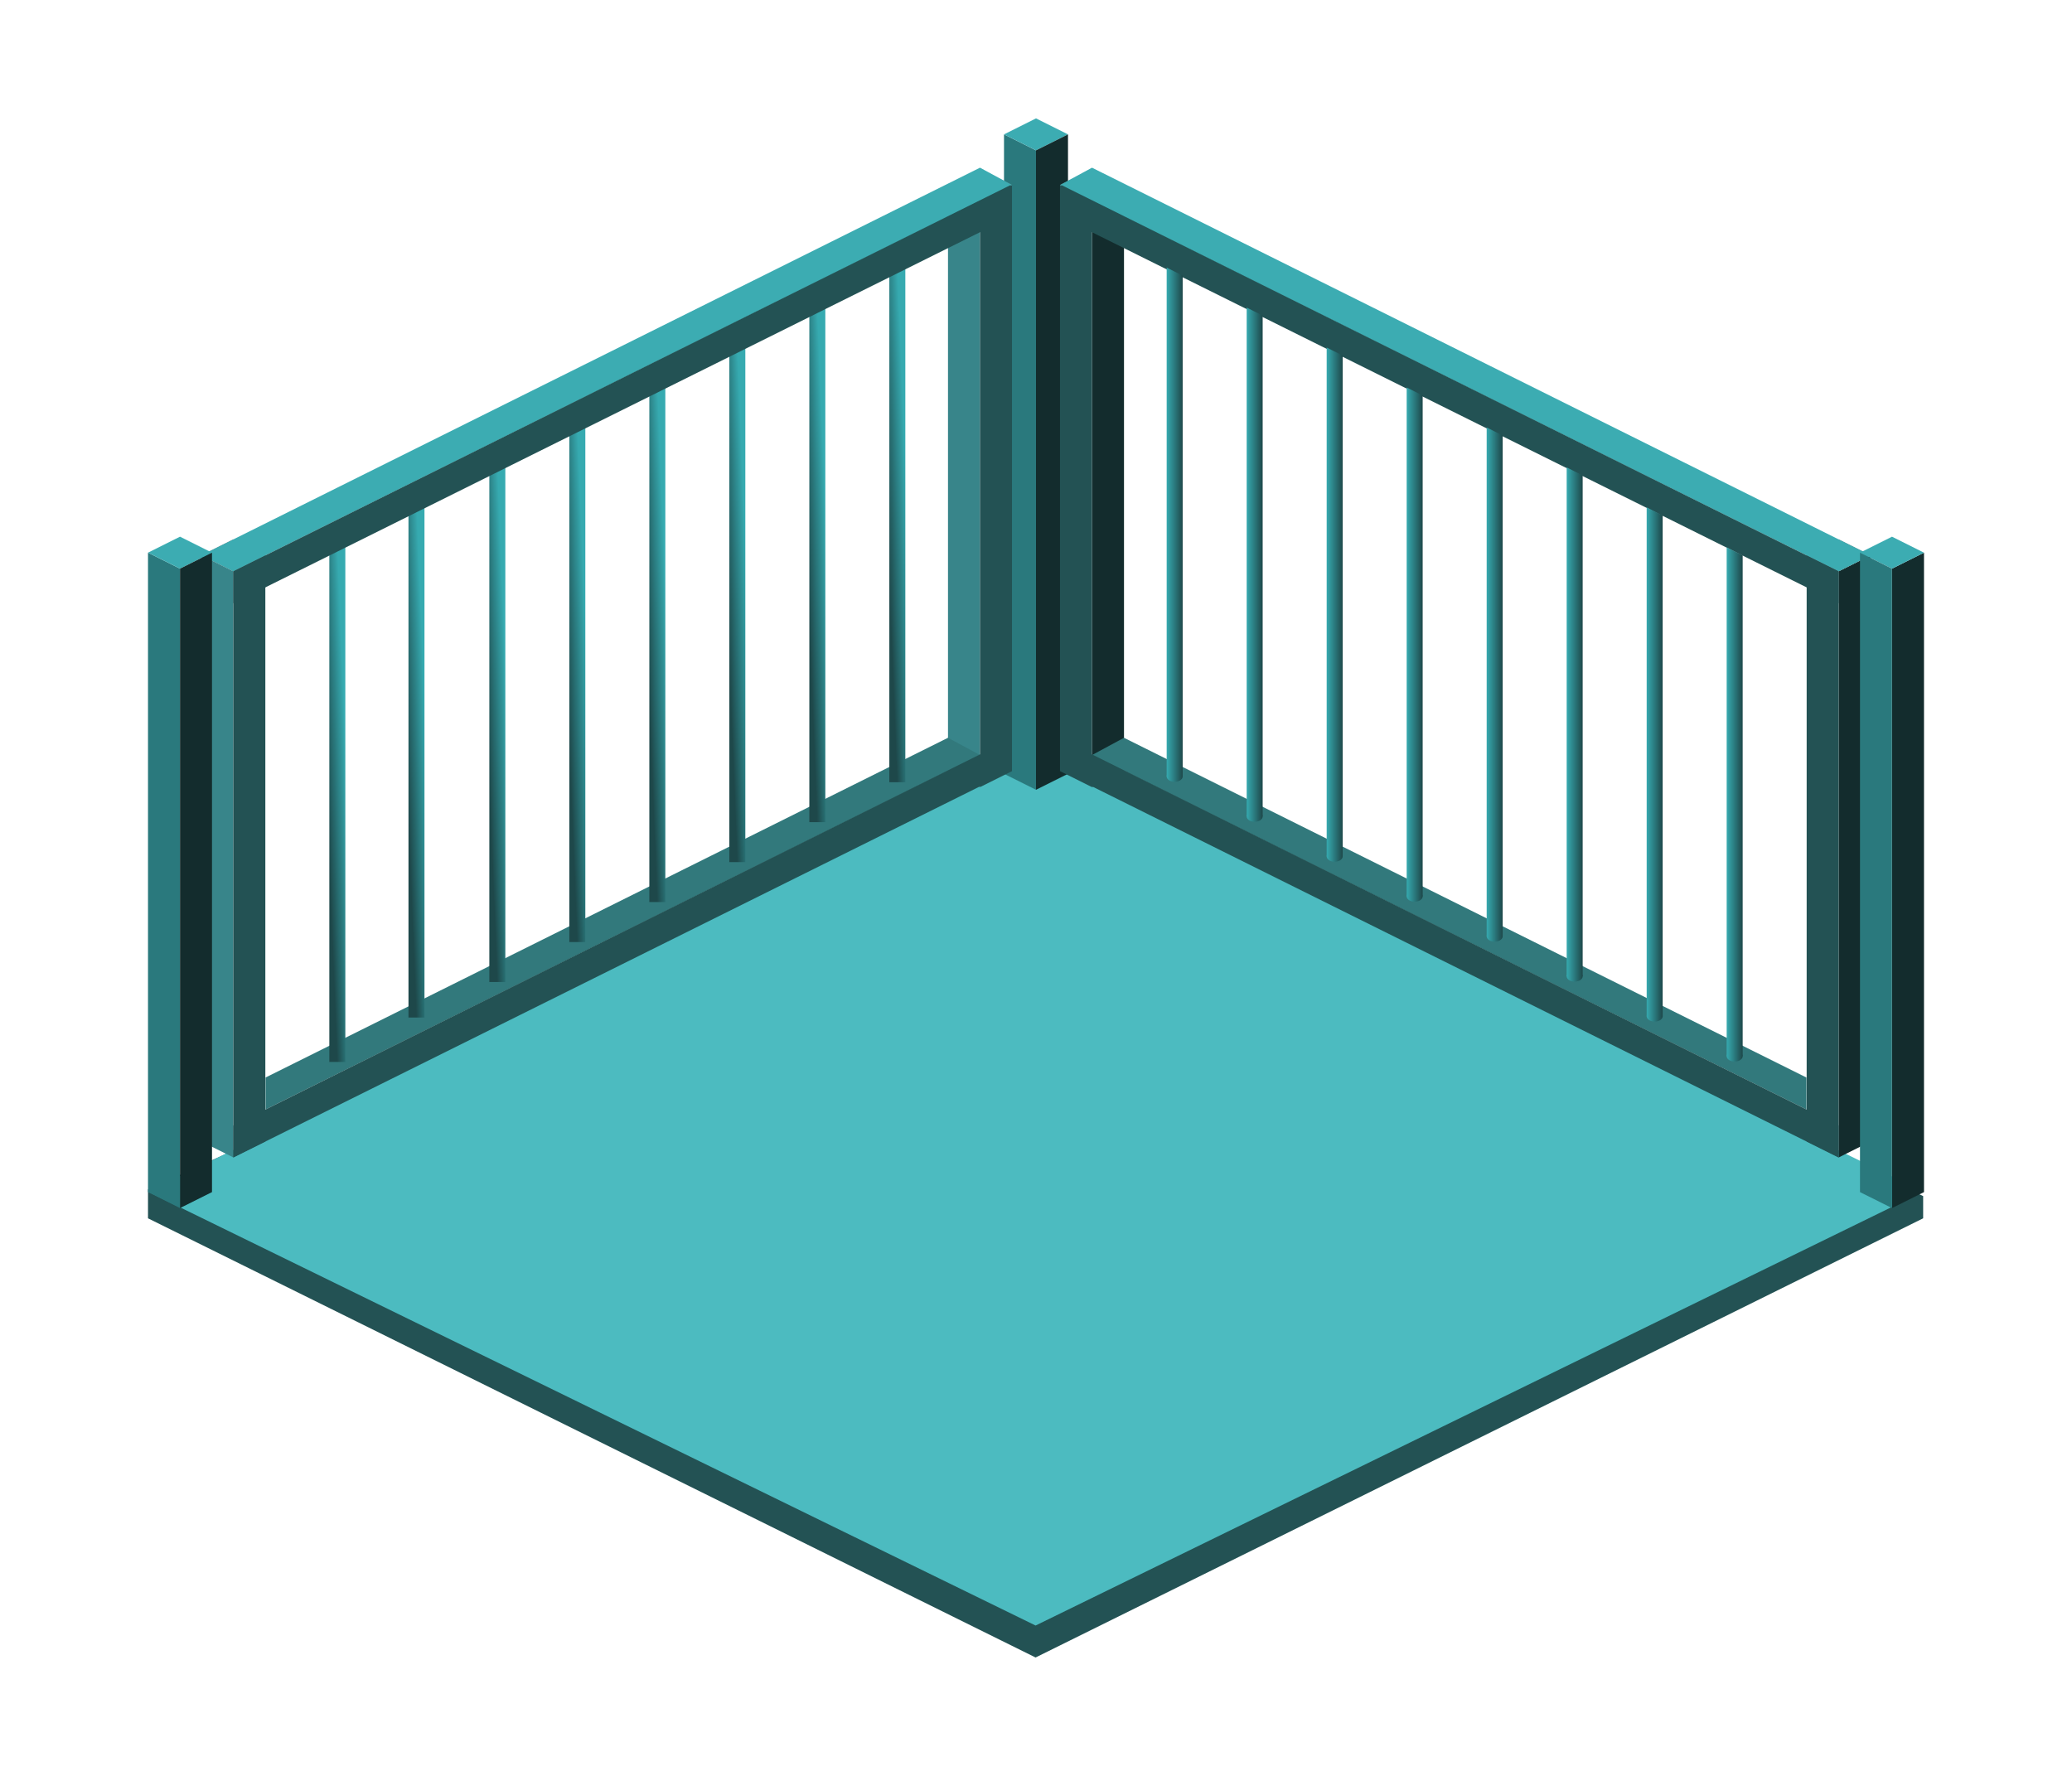 <svg width="350" height="300" viewBox="0 0 350 300" fill="none" xmlns="http://www.w3.org/2000/svg">
<path d="M25 205.809V200.929L174.929 132.518L324.858 202.054V205.809L174.929 280L25 205.809Z" fill="#235254"/>
<path d="M25 201.309L174.929 128.018L324.858 201.309L174.929 274.6L25 201.309Z" fill="#4CBBC0"/>
<path fill-rule="evenodd" clip-rule="evenodd" d="M169.595 130.718V22.701L175 25.401V133.419L169.595 130.718Z" fill="#2A797D"/>
<path fill-rule="evenodd" clip-rule="evenodd" d="M175 20L169.595 22.7L175 25.401L180.406 22.7L175 20Z" fill="#3CACB2"/>
<path fill-rule="evenodd" clip-rule="evenodd" d="M180.406 130.718V22.701L175 25.401V133.419L180.406 130.718Z" fill="#132C2D"/>
<path fill-rule="evenodd" clip-rule="evenodd" d="M34.009 192.827V93.811L39.414 96.512V195.528L34.009 192.827Z" fill="#38858A"/>
<path fill-rule="evenodd" clip-rule="evenodd" d="M39.414 91.111L34.009 93.811L39.414 96.512L44.82 93.811L39.414 91.111Z" fill="#7F7F7F"/>
<path fill-rule="evenodd" clip-rule="evenodd" d="M44.82 192.827V93.811L39.414 96.512V195.528L44.82 192.827Z" fill="#235254"/>
<path fill-rule="evenodd" clip-rule="evenodd" d="M160.135 130.269V31.253L165.54 33.953V132.969L160.135 130.269Z" fill="#38858A"/>
<path fill-rule="evenodd" clip-rule="evenodd" d="M165.54 28.551L160.135 31.252L165.54 33.952L170.946 31.252L165.54 28.551Z" fill="#7F7F7F"/>
<path fill-rule="evenodd" clip-rule="evenodd" d="M170.946 130.269V31.253L165.54 33.953V132.969L170.946 130.269Z" fill="#235254"/>
<path fill-rule="evenodd" clip-rule="evenodd" d="M165.541 28.326L34.009 93.811L39.414 96.512L170.946 31.251L165.541 28.326Z" fill="#3CACB2"/>
<path fill-rule="evenodd" clip-rule="evenodd" d="M160.135 124.632L44.857 182.025V187.426L165.54 127.548L160.135 124.632Z" fill="#32797C"/>
<path fill-rule="evenodd" clip-rule="evenodd" d="M170.721 130.268V124.867L39.414 190.127V195.528L170.721 130.268Z" fill="#235254"/>
<path fill-rule="evenodd" clip-rule="evenodd" d="M25 201.379V93.361L30.405 96.062V204.079L25 201.379Z" fill="#2A797D"/>
<path fill-rule="evenodd" clip-rule="evenodd" d="M30.405 90.661L25 93.362L30.405 96.062L35.811 93.362L30.405 90.661Z" fill="#3CACB2"/>
<path fill-rule="evenodd" clip-rule="evenodd" d="M35.811 201.379V93.362L30.405 96.062V204.079L35.811 201.379Z" fill="#132C2D"/>
<path d="M55.631 92.694C55.631 92.164 55.92 91.68 56.378 91.444C57.276 90.979 58.333 91.655 58.333 92.694V179.394H55.631V92.694Z" fill="url(#paint0_linear)"/>
<path d="M82.658 79.191C82.658 78.662 82.947 78.178 83.405 77.941C84.303 77.477 85.36 78.152 85.36 79.191V165.892H82.658V79.191Z" fill="url(#paint1_linear)"/>
<path d="M69 85.191C69 84.662 69.289 84.178 69.747 83.941C70.645 83.477 71.703 84.152 71.703 85.191V171.892H69V85.191Z" fill="url(#paint2_linear)"/>
<path d="M96.171 72.44C96.171 71.911 96.46 71.427 96.918 71.19C97.817 70.726 98.874 71.401 98.874 72.44V159.141H96.171V72.44Z" fill="url(#paint3_linear)"/>
<path d="M109.685 65.689C109.685 65.159 109.974 64.676 110.432 64.439C111.33 63.974 112.387 64.65 112.387 65.689V152.389H109.685V65.689Z" fill="url(#paint4_linear)"/>
<path d="M123.198 58.938C123.198 58.408 123.487 57.925 123.945 57.688C124.844 57.223 125.901 57.899 125.901 58.938V145.638H123.198V58.938Z" fill="url(#paint5_linear)"/>
<path d="M136.712 52.187C136.712 51.658 137.001 51.174 137.459 50.938C138.357 50.473 139.414 51.149 139.414 52.187V138.888H136.712V52.187Z" fill="url(#paint6_linear)"/>
<path d="M150.225 45.436C150.225 44.907 150.514 44.423 150.972 44.186C151.871 43.722 152.928 44.398 152.928 45.436V132.137H150.225V45.436Z" fill="url(#paint7_linear)"/>
<path fill-rule="evenodd" clip-rule="evenodd" d="M170.721 36.653V31.252L39.414 96.513V101.914L170.721 36.653Z" fill="#235254"/>
<path fill-rule="evenodd" clip-rule="evenodd" d="M315.991 192.831V93.815L310.586 96.516V195.532L315.991 192.831Z" fill="#132C2D"/>
<path fill-rule="evenodd" clip-rule="evenodd" d="M310.586 91.114L315.991 93.814L310.586 96.515L305.18 93.814L310.586 91.114Z" fill="#7F7F7F"/>
<path fill-rule="evenodd" clip-rule="evenodd" d="M305.18 192.831V93.815L310.586 96.516V195.532L305.18 192.831Z" fill="#235254"/>
<path fill-rule="evenodd" clip-rule="evenodd" d="M189.865 130.271V31.255L184.459 33.955V132.971L189.865 130.271Z" fill="#132C2D"/>
<path fill-rule="evenodd" clip-rule="evenodd" d="M184.459 28.554L189.865 31.255L184.459 33.955L179.054 31.255L184.459 28.554Z" fill="#7F7F7F"/>
<path fill-rule="evenodd" clip-rule="evenodd" d="M179.054 130.271V31.255L184.459 33.955V132.971L179.054 130.271Z" fill="#235254"/>
<path fill-rule="evenodd" clip-rule="evenodd" d="M184.459 28.328L315.991 93.813L310.586 96.514L179.054 31.253L184.459 28.328Z" fill="#3CACB2"/>
<path fill-rule="evenodd" clip-rule="evenodd" d="M179.279 36.656V31.255L310.586 96.515V101.916L179.279 36.656Z" fill="#235254"/>
<path fill-rule="evenodd" clip-rule="evenodd" d="M189.865 124.635L305.143 182.028V187.429L184.46 127.551L189.865 124.635Z" fill="#32797C"/>
<path fill-rule="evenodd" clip-rule="evenodd" d="M179.279 130.27V124.87L310.586 190.13V195.531L179.279 130.27Z" fill="#235254"/>
<path fill-rule="evenodd" clip-rule="evenodd" d="M325 201.381V93.364L319.595 96.064V204.082L325 201.381Z" fill="#132C2D"/>
<path fill-rule="evenodd" clip-rule="evenodd" d="M319.595 90.663L325 93.364L319.595 96.064L314.189 93.364L319.595 90.663Z" fill="#3CACB2"/>
<path fill-rule="evenodd" clip-rule="evenodd" d="M314.189 201.382V93.364L319.595 96.065V204.082L314.189 201.382Z" fill="#2A797D"/>
<path d="M294.369 93.814L291.667 92.463V178.427H294.369V93.814Z" fill="url(#paint8_linear)"/>
<path d="M291.667 178.427C291.667 178.924 292.272 179.327 293.018 179.327C293.764 179.327 294.369 178.924 294.369 178.427C294.369 177.93 293.764 177.527 293.018 177.527C292.272 177.527 291.667 177.93 291.667 178.427Z" fill="url(#paint9_linear)"/>
<path d="M280.856 87.063L278.153 85.712V171.676H280.856V87.063Z" fill="url(#paint10_linear)"/>
<path d="M278.153 171.676C278.153 172.173 278.758 172.576 279.505 172.576C280.251 172.576 280.856 172.173 280.856 171.676C280.856 171.179 280.251 170.776 279.505 170.776C278.758 170.776 278.153 171.179 278.153 171.676Z" fill="url(#paint11_linear)"/>
<path d="M267.342 80.311L264.64 78.961V164.925H267.342V80.311Z" fill="url(#paint12_linear)"/>
<path d="M264.64 164.925C264.64 165.422 265.245 165.825 265.991 165.825C266.737 165.825 267.342 165.422 267.342 164.925C267.342 164.428 266.737 164.025 265.991 164.025C265.245 164.025 264.64 164.428 264.64 164.925Z" fill="url(#paint13_linear)"/>
<path d="M253.829 73.56L251.126 72.21V158.174H253.829V73.56Z" fill="url(#paint14_linear)"/>
<path d="M251.126 158.174C251.126 158.671 251.731 159.074 252.478 159.074C253.224 159.074 253.829 158.671 253.829 158.174C253.829 157.677 253.224 157.274 252.478 157.274C251.731 157.274 251.126 157.677 251.126 158.174Z" fill="url(#paint15_linear)"/>
<path d="M240.315 66.809L237.613 65.459V151.423H240.315V66.809Z" fill="url(#paint16_linear)"/>
<path d="M237.613 151.423C237.613 151.92 238.218 152.323 238.964 152.323C239.71 152.323 240.315 151.92 240.315 151.423C240.315 150.925 239.71 150.522 238.964 150.522C238.218 150.522 237.613 150.925 237.613 151.423Z" fill="url(#paint17_linear)"/>
<path d="M226.802 60.058L224.099 58.708V144.672H226.802V60.058Z" fill="url(#paint18_linear)"/>
<path d="M224.099 144.672C224.099 145.169 224.704 145.572 225.45 145.572C226.197 145.572 226.802 145.169 226.802 144.672C226.802 144.174 226.197 143.771 225.45 143.771C224.704 143.771 224.099 144.174 224.099 144.672Z" fill="url(#paint19_linear)"/>
<path d="M213.288 53.307L210.586 51.956V137.92H213.288V53.307Z" fill="url(#paint20_linear)"/>
<path d="M210.586 137.92C210.586 138.418 211.191 138.821 211.937 138.821C212.683 138.821 213.288 138.418 213.288 137.92C213.288 137.423 212.683 137.02 211.937 137.02C211.191 137.02 210.586 137.423 210.586 137.92Z" fill="url(#paint21_linear)"/>
<path d="M199.775 46.556L197.072 45.205V131.169H199.775V46.556Z" fill="url(#paint22_linear)"/>
<path d="M197.072 131.169C197.072 131.666 197.677 132.069 198.424 132.069C199.17 132.069 199.775 131.666 199.775 131.169C199.775 130.672 199.17 130.269 198.424 130.269C197.677 130.269 197.072 130.672 197.072 131.169Z" fill="url(#paint23_linear)"/>
<defs>
<linearGradient id="paint0_linear" x1="56.982" y1="180.326" x2="60.549" y2="180.183" gradientUnits="userSpaceOnUse">
<stop stop-color="#1E484A"/>
<stop offset="1" stop-color="#36AAB0"/>
</linearGradient>
<linearGradient id="paint1_linear" x1="84.009" y1="166.823" x2="87.576" y2="166.68" gradientUnits="userSpaceOnUse">
<stop stop-color="#1E484A"/>
<stop offset="1" stop-color="#36AAB0"/>
</linearGradient>
<linearGradient id="paint2_linear" x1="70.351" y1="172.823" x2="73.918" y2="172.68" gradientUnits="userSpaceOnUse">
<stop stop-color="#1E484A"/>
<stop offset="1" stop-color="#36AAB0"/>
</linearGradient>
<linearGradient id="paint3_linear" x1="97.522" y1="160.072" x2="101.089" y2="159.929" gradientUnits="userSpaceOnUse">
<stop stop-color="#1E484A"/>
<stop offset="1" stop-color="#36AAB0"/>
</linearGradient>
<linearGradient id="paint4_linear" x1="111.036" y1="153.321" x2="114.603" y2="153.178" gradientUnits="userSpaceOnUse">
<stop stop-color="#1E484A"/>
<stop offset="1" stop-color="#36AAB0"/>
</linearGradient>
<linearGradient id="paint5_linear" x1="124.55" y1="146.57" x2="128.116" y2="146.427" gradientUnits="userSpaceOnUse">
<stop stop-color="#1E484A"/>
<stop offset="1" stop-color="#36AAB0"/>
</linearGradient>
<linearGradient id="paint6_linear" x1="138.063" y1="139.82" x2="141.63" y2="139.676" gradientUnits="userSpaceOnUse">
<stop stop-color="#1E484A"/>
<stop offset="1" stop-color="#36AAB0"/>
</linearGradient>
<linearGradient id="paint7_linear" x1="151.576" y1="133.068" x2="155.143" y2="132.925" gradientUnits="userSpaceOnUse">
<stop stop-color="#1E484A"/>
<stop offset="1" stop-color="#36AAB0"/>
</linearGradient>
<linearGradient id="paint8_linear" x1="291.667" y1="112.267" x2="294.369" y2="112.267" gradientUnits="userSpaceOnUse">
<stop stop-color="#36AAB0"/>
<stop offset="1" stop-color="#1E484A"/>
</linearGradient>
<linearGradient id="paint9_linear" x1="291.667" y1="112.267" x2="294.369" y2="112.267" gradientUnits="userSpaceOnUse">
<stop stop-color="#36AAB0"/>
<stop offset="1" stop-color="#1E484A"/>
</linearGradient>
<linearGradient id="paint10_linear" x1="278.153" y1="105.516" x2="280.856" y2="105.516" gradientUnits="userSpaceOnUse">
<stop stop-color="#36AAB0"/>
<stop offset="1" stop-color="#1E484A"/>
</linearGradient>
<linearGradient id="paint11_linear" x1="278.153" y1="105.516" x2="280.856" y2="105.516" gradientUnits="userSpaceOnUse">
<stop stop-color="#36AAB0"/>
<stop offset="1" stop-color="#1E484A"/>
</linearGradient>
<linearGradient id="paint12_linear" x1="264.64" y1="98.764" x2="267.342" y2="98.764" gradientUnits="userSpaceOnUse">
<stop stop-color="#36AAB0"/>
<stop offset="1" stop-color="#1E484A"/>
</linearGradient>
<linearGradient id="paint13_linear" x1="264.64" y1="98.764" x2="267.342" y2="98.764" gradientUnits="userSpaceOnUse">
<stop stop-color="#36AAB0"/>
<stop offset="1" stop-color="#1E484A"/>
</linearGradient>
<linearGradient id="paint14_linear" x1="251.126" y1="92.013" x2="253.829" y2="92.013" gradientUnits="userSpaceOnUse">
<stop stop-color="#36AAB0"/>
<stop offset="1" stop-color="#1E484A"/>
</linearGradient>
<linearGradient id="paint15_linear" x1="251.126" y1="92.013" x2="253.829" y2="92.013" gradientUnits="userSpaceOnUse">
<stop stop-color="#36AAB0"/>
<stop offset="1" stop-color="#1E484A"/>
</linearGradient>
<linearGradient id="paint16_linear" x1="237.613" y1="85.262" x2="240.315" y2="85.262" gradientUnits="userSpaceOnUse">
<stop stop-color="#36AAB0"/>
<stop offset="1" stop-color="#1E484A"/>
</linearGradient>
<linearGradient id="paint17_linear" x1="237.613" y1="85.262" x2="240.315" y2="85.262" gradientUnits="userSpaceOnUse">
<stop stop-color="#36AAB0"/>
<stop offset="1" stop-color="#1E484A"/>
</linearGradient>
<linearGradient id="paint18_linear" x1="224.099" y1="78.511" x2="226.802" y2="78.511" gradientUnits="userSpaceOnUse">
<stop stop-color="#36AAB0"/>
<stop offset="1" stop-color="#1E484A"/>
</linearGradient>
<linearGradient id="paint19_linear" x1="224.099" y1="78.511" x2="226.802" y2="78.511" gradientUnits="userSpaceOnUse">
<stop stop-color="#36AAB0"/>
<stop offset="1" stop-color="#1E484A"/>
</linearGradient>
<linearGradient id="paint20_linear" x1="210.586" y1="71.76" x2="213.288" y2="71.76" gradientUnits="userSpaceOnUse">
<stop stop-color="#36AAB0"/>
<stop offset="1" stop-color="#1E484A"/>
</linearGradient>
<linearGradient id="paint21_linear" x1="210.586" y1="71.76" x2="213.288" y2="71.76" gradientUnits="userSpaceOnUse">
<stop stop-color="#36AAB0"/>
<stop offset="1" stop-color="#1E484A"/>
</linearGradient>
<linearGradient id="paint22_linear" x1="197.072" y1="65.008" x2="199.775" y2="65.008" gradientUnits="userSpaceOnUse">
<stop stop-color="#36AAB0"/>
<stop offset="1" stop-color="#1E484A"/>
</linearGradient>
<linearGradient id="paint23_linear" x1="197.072" y1="65.008" x2="199.775" y2="65.008" gradientUnits="userSpaceOnUse">
<stop stop-color="#36AAB0"/>
<stop offset="1" stop-color="#1E484A"/>
</linearGradient>
</defs>
</svg>

